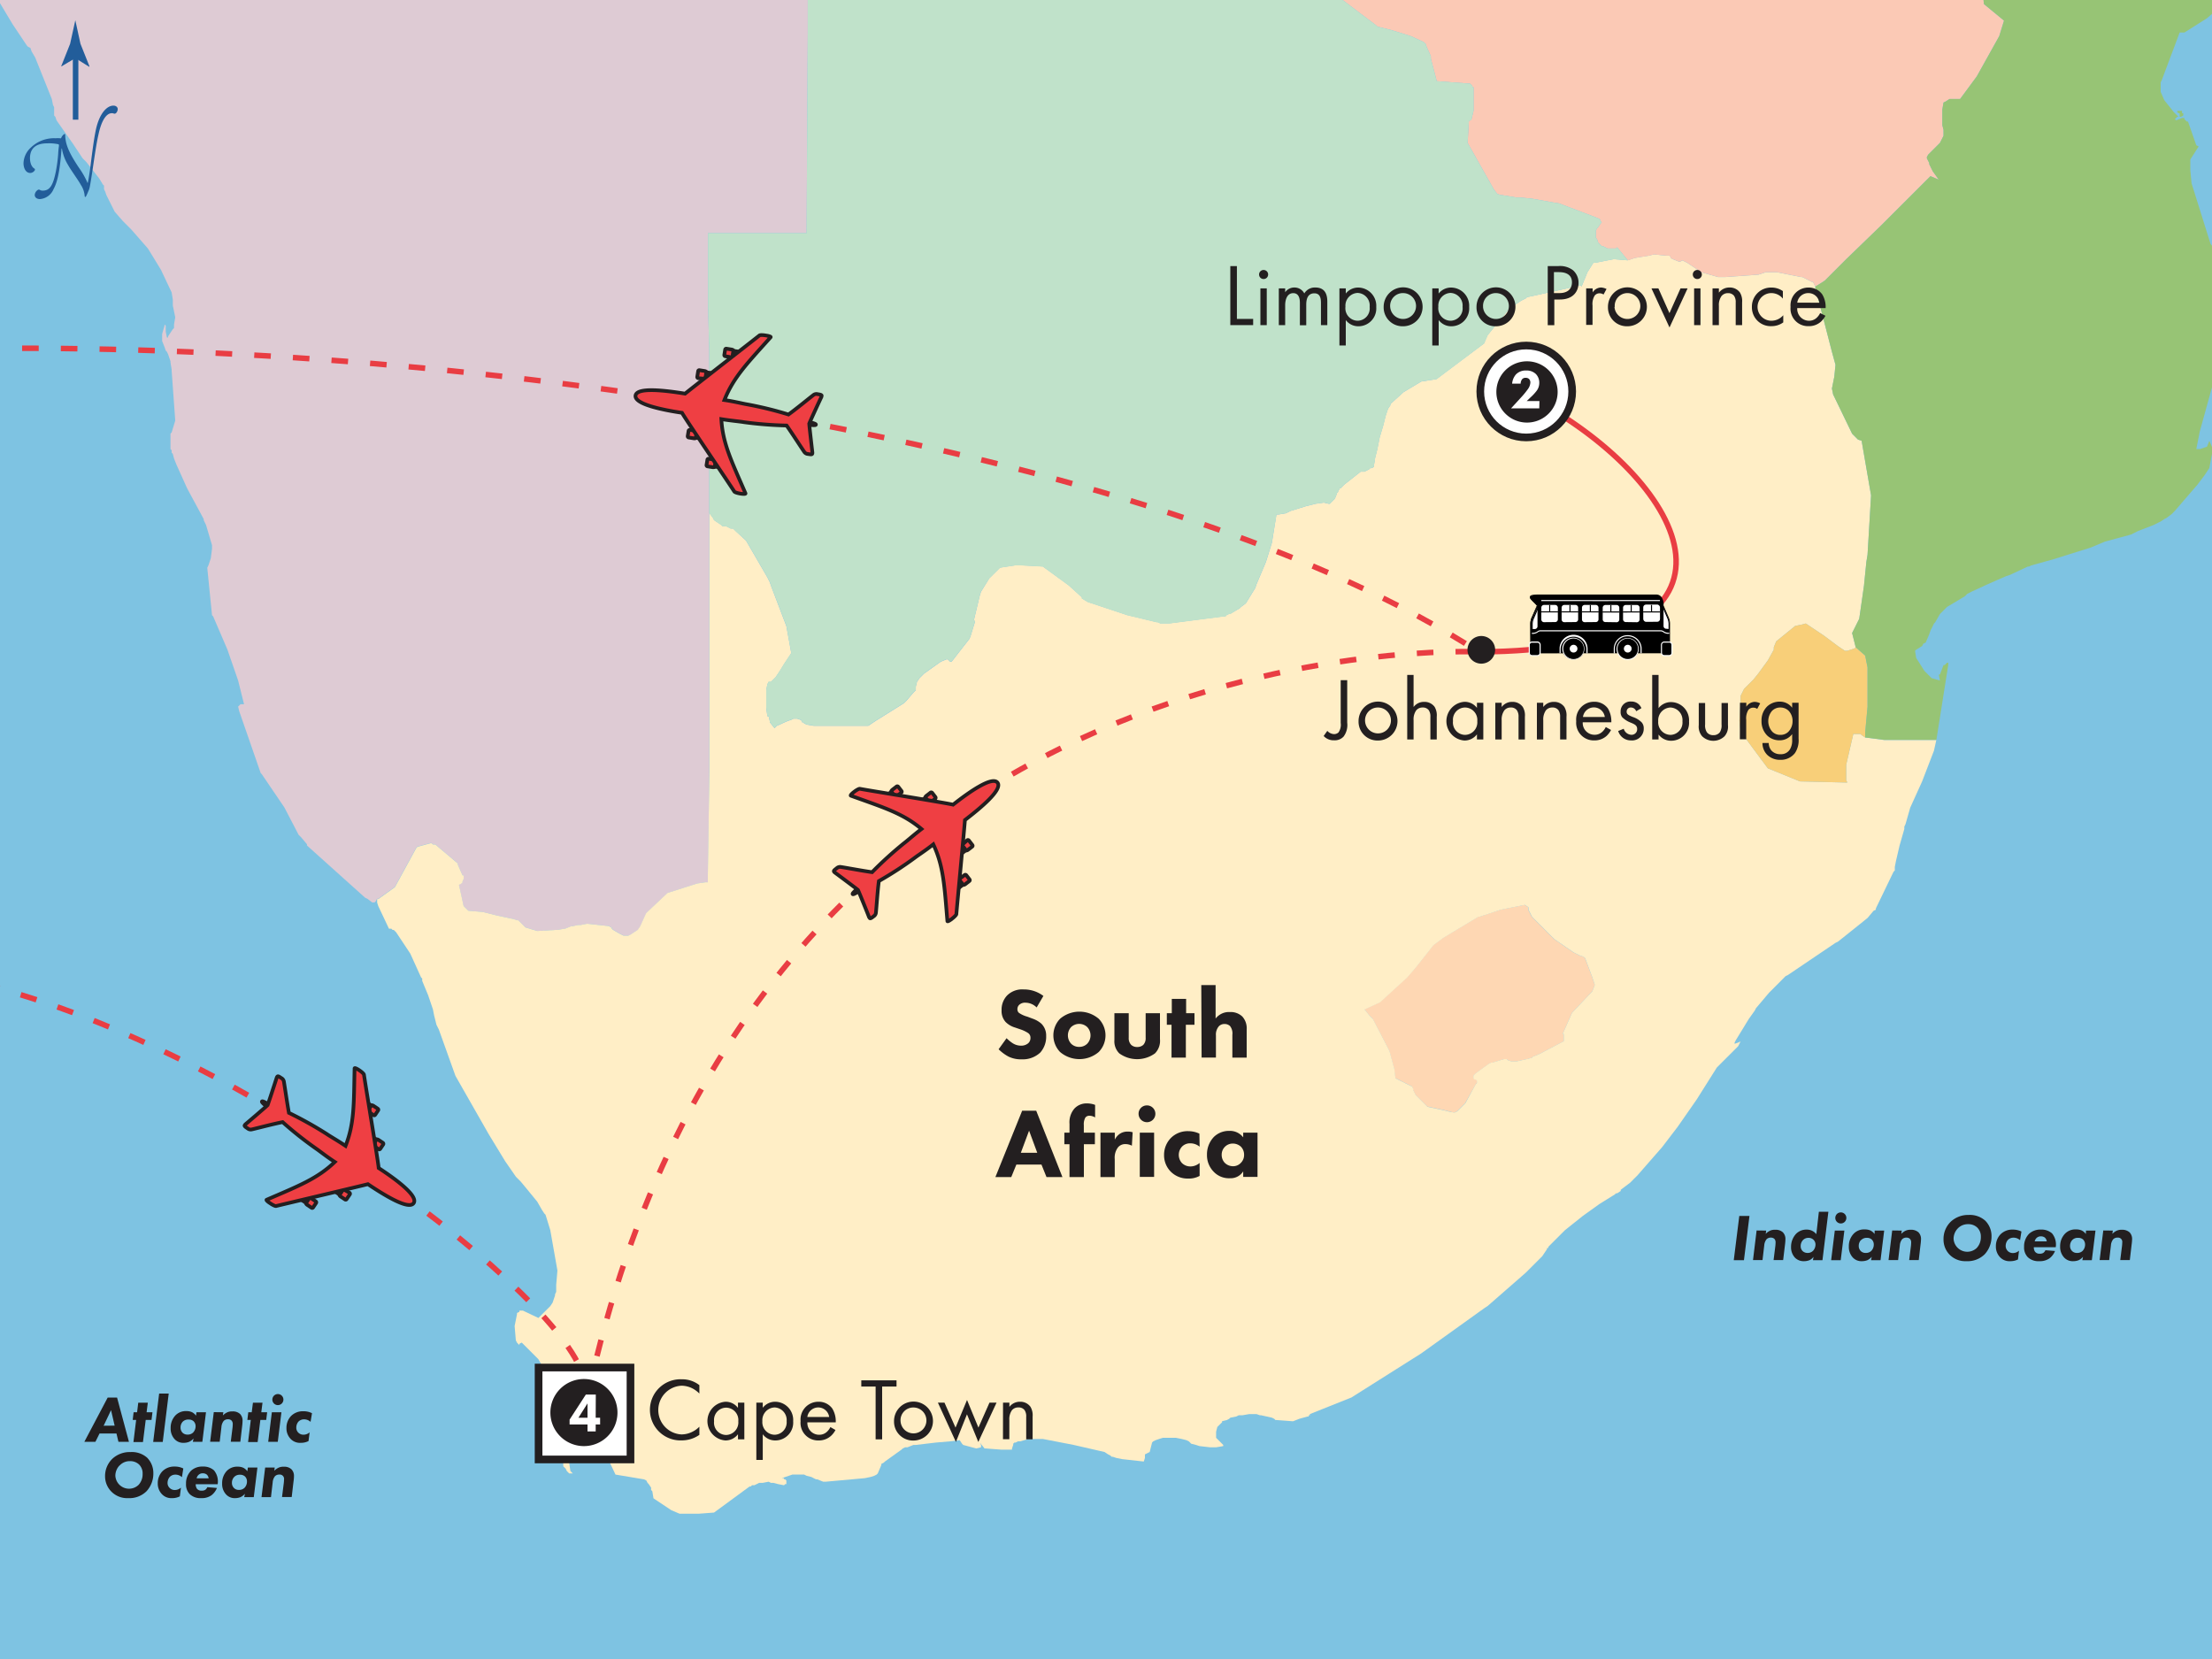 <svg viewBox="0 0 400 300" xmlns="http://www.w3.org/2000/svg" xmlns:xlink="http://www.w3.org/1999/xlink"><symbol id="a" viewBox="0 0 22.28 25.5"><path d="m7.72 9c0 .18-.08.31-.17.31h-.72c-.09 0-.16-.14-.16-.31v-.7a.17.17 0 0 1 .17-.16h.71a.17.17 0 0 1 .17.16z" fill="#ef3f43" stroke="#231f20" stroke-width=".5"/><path d="m7.56 10.4-.77-.01.01-1.13.78.01z" fill="#ef3f43" stroke="#231f20" stroke-width=".5"/><path d="m4.25 12.15c0 .17-.08.31-.18.31h-.71c-.09 0-.16-.14-.16-.31v-.7a.16.16 0 0 1 .17-.16h.71a.16.16 0 0 1 .17.16z" fill="#ef3f43" stroke="#231f20" stroke-width=".5"/><path d="m4.09 13.59-.77-.01.01-1.14.78.02z" fill="#ef3f43" stroke="#231f20" stroke-width=".5"/><path d="m14.89 9c0 .17.07.31.17.31h.71c.1 0 .17-.14.17-.31v-.7a.15.15 0 0 0 -.16-.16h-.78a.16.16 0 0 0 -.16.17z" fill="#ef3f43" stroke="#231f20" stroke-width=".5"/><path d="m15.04 10.4.78-.01-.02-1.13-.77.01z" fill="#ef3f43" stroke="#231f20" stroke-width=".5"/><path d="m18.36 12.15c0 .17.08.31.17.31h.71c.1 0 .17-.14.17-.3v-.7a.15.15 0 0 0 -.16-.16h-.72a.16.16 0 0 0 -.16.16z" fill="#ef3f43" stroke="#231f20" stroke-width=".5"/><path d="m18.51 13.59.78-.01-.02-1.14-.77.02z" fill="#ef3f43" stroke="#231f20" stroke-width=".5"/><path d="m11.14 25.1c.14 0 .16-.58.22-.86.45.11 2.83.77 3.6 1 .27.07.32 0 .31-.55a.66.66 0 0 0 -.22-.57c-.48-.46-2.23-2-3.14-2.92a49.32 49.32 0 0 0 .47-5.82c0-.52.11-1.72.09-3.09 3.23.71 5.47 2.3 9.43 4.85.18.12.18-1.37 0-1.54-1.09-1-8.6-8-9.42-8.73 0-2.57-.12-6.61-1.32-6.61s-1.35 4-1.32 6.61c-.84.67-8.35 7.75-9.44 8.72-.2.17-.2 1.67 0 1.54 4-2.55 6.2-4.14 9.44-4.84 0 1.36.09 2.55.08 3.09a51.75 51.75 0 0 0 .47 5.81c-.91.89-2.66 2.46-3.14 2.92a.66.66 0 0 0 -.22.57c0 .5 0 .62.31.55.77-.22 3.16-.89 3.61-1 .05.29.05.87.19.87z" fill="#ef3f43" stroke="#231f20" stroke-width=".5"/></symbol><symbol id="b" viewBox="0 0 6.5 6.5"><path d="m.25.25h6v6h-6z" fill="#fff" stroke="#231f20" stroke-width=".5"/><path d="m5.4 3.22a2.19 2.19 0 1 1 -2.19-2.22 2.19 2.19 0 0 1 2.19 2.22z" fill="#231f20"/></symbol><symbol id="c" viewBox="0 0 6.5 6.5"><circle cx="3.25" cy="3.25" fill="#fff" r="3" stroke="#231f20" stroke-width=".5"/><path d="m5.3 3.28a2 2 0 1 1 -2-2 2 2 0 0 1 2 2z" fill="#231f20"/></symbol><path d="m-3-3h406v306h-406z" fill="#7ec3e2"/><path d="m2.28 4.38 2.58 3.86.21.22.43.21.22.64.64 1.08 3.01 7.51.21 1.07.21.43v.21.22.43.64l.22.22.21.64 3.01 4.29 1.71 2.58.65.64 2.36 3.01.64 1.07.22.21v.22.43l.21.43.22.64 1.5 3 1.5 1.72 1.29 1.29.22.22 3 3.43 1.71 2.79.65 1.07 1.93 4.08.21 1.29v.43.64l.44 2.14-.22 1.29v.22.21.22l-.22.21-.86 1.29v.21h-.21l-.21-1.07v-.43-.64l-.22-.22v.22l-.43 1.5v.86.21.21l.43 1.08.22.64.21.22.21.43.44 1.29v.21l.21 1.29v.21l.65 9.02-.65 2.14-.21.22v.21.22.43 1.93l.21.21v.43l.21.22.22.85.43 1.08 1.93 4.29 3.01 5.58v.21l.42.86 1.08 3.65v.21.43l-.22 1.72-.43 1.29-.21.43.86 8.58.21.22 2.58 6.01 1.93 5.58 1.07 4.29h-.21-.43l-.43.43.21.86 3.87 11.15.21.22 4.08 6.01 2.57 4.94.43.42 1.08 1.29v.22l10.51 9.44.43.21.86.65h.21.22l.21-.21.22-.44h.21l3.01-2.14 3.86-7.08.21-.22 2.36-.64h.22l.21.21h.43l4.08 3.44v.21l.86 1.93h.21v.65l-.21.42v.22l-.21.22-.44.21.86 3.86.86.86 2.58.22 2.57.64 3 .64.65.22h.22l.43.43.42.42.22.22.21.21 2.15.65h.21l3.65-.21 1.29-.22 1.07-.43h.22l1.07-.22h.43l1.07-.21h.22l3.86.43.21.21h.22v.22l.22.22 1.07.64.85.43h.22.21.22.21l.43-.22 1.29-.85.43-.65 1.07-2.36 3.87-3.65 5.36-1.71 1.5-.22h.22.21v-1.29l.22-18.88v-39.49-7.08-11.59-17.6l-.22-8.37v-6.65-6.44h2.15 9.44 4.94 1.29v-.43l.21-35.63v-.43-2.36-6.3h-148.21l2.49 4.16z" fill="#decbd4"/><path d="m286.63 173.27-.21-.21-.43-.21h-.21l-1.29-.65-3.43-2.36-.65-.64-3.43-3.44-.64-1.28v-.43l-.65-.43-4.29.86-3.87 1.28h-.21l-6.44 3.87-1.71 1.29-3.22 4.07-1.51 1.72-4.93 4.51-2.79 1.28.86 1.08.64.64 3 5.79.87 3.23.21 1.71 3 1.5.22.43v.22l.43.86.21.21 1.94 1.93 3 .64.86.22.85.22h.22l.43-.22.43-.43 1.07-1.07 1.93-3.43.22-.22v-.43l-.22-.21h-.21l-.22-.22v-.21-.22l.43-.43 2.36-1.71.43-.22h.22l2.14-.64h.43l.21.21.65.22h.22.64l1.93-.43.86-.22.21-.21 1.08-.43 4.5-2.36v-.22-1.07h-.21l1.71-3.86 3.44-3.65.21-.21.43-1.08v-.21l-.43-1.29z" fill="#fed7b3"/><path d="m337.28 133.36-.64-.43-.21-.21h-1.29l-1.29 5.58v2.78l.21.43-8.58-.21-5.79-2.36-1.29-1.72-3.65-4.93v-.22l-.21-1.72.21-3v-1.5l.64-1.29 1.72-1.72.86-1.07 1.72-2.36 1.07-1.93v-.43l.43-1.07 3.43-2.79 1.07-.22.86-.22 3.22 2.15 2.58 1.93 1.28.86h.43l1.29-.43.22-.21-.65-2.58 1.29-2.57.86-6 .43-4.29.21-1.29.64-10.73-1.71-9.88-.65-.21-1.07-1.07-3.43-7.09-.22-1.07.43-2.14.21-2.15-.64-2.36-3-11.59v-.21l-.43-.86h-.22l-1.71-.86h-.22l-4.29-.86h-2.14l-1.29.43-6 .43h-1.29l-3-.86-2.58-1.72-.85-.43-.43.22h-.22l-1.07-.43-.43-.22v-.21l-.22-.21h-.43l-2.37-.24-.85.22-2.58.42-1.29.43-2.57-.21-3.22.64h-.43l-1.08 1.72-1.06 2.59-.21-.22h-.43l-.43.22-8.8 1.93-.21.21-.86.43-1.93 1.29-.22.22-.22.21-3.69 4.51-.65 1.5-6.86 5.15-1.72 1.29-2.77.45-3.22 1.93-2.36 2.14v.22l-.43.64-.43 1.29-.43 1.72-.64 2.14-.43 2.15-.43 1.72v.21l-.21 1.07v.22l-.43.21h-.22l-.21.22-.43.21-.43.21h-.65l-3 2.36-.64.65h-.22v.21l-.21.22v.21l-.21.22-.22.64-.22.43-.43.43-.43.43h-.21l-.86-.21-1.5.21-1.72.43-2.79.86-.86.43-1.28.21h-.43l-.82 5.13-1.07 3.44-1.72 4.07-.21.65-1.72 2.79-.86.64-.21.22-1.74 1.03h-.22l-.42.21-.22.22h-.22l-9.87 1.28h-1.72l-.42-.21h-.22l-5.36-1.29-7.09-2.36-1.07-.64v-.21l-2.36-2.14-4.72-3.44h-.21l-3.87-.21h-.85l-2.79.43-.86.86-1.08 1.07-1.5 2.43-.21.64-1.08 4.51.22.22-.86 2.79-.21.43-1.51 1.93-1.5 1.93-.21.22h-.22l-.43-.44h-.21l-1.07.44-3 2.14-.86.86-.43.64-.21.86v.64l-.43.43-1.29 1.51-.21.21-.22.21-5.15 3.22-1.29.86h-9.87l-1.28-.21-.44-.22-.21-.21h-.22v-.22l-.22-.21-.64-.22h-.65l-.43.22-.64.21-1.93.86-.22.22-.21.21-.86-1.07v-.22l-.21-.86h-.22l-.21-1.5v-3.22l.21-1.07.22-.43h.43l.21-.21.64-.65.86-1.29.65-1.07 1.28-1.93v-.21l-.86-4.72-2.78-7.3-.22-.65-.43-.86-3.86-6.65-1.91-1.77-.43-.43h-.43l-.86-.43h-.64l-.22-.22-1.28-.86-.22-.43-.64-.85v46.57l-.28 18.9v1.29h-.43l-1.5.22-5.36 1.71-3.87 3.65-1.07 2.36-.43.65-1.29.85-.43.22h-.86l-.85-.43-1.07-.64-.22-.22v-.21h-.21l-.22-.22-3.86-.43h-.22l-1.07.21h-.43l-1.07.22h-.22l-1.07.43-1.29.22-3.65.21h-.21l-2.1-.64-.21-.22-.22-.22-.42-.42-.43-.43h-.22l-.65-.22-3-.64-2.57-.64-2.58-.22-.86-.86-.84-3.83.43-.21.21-.22v-.21l.21-.43v-.65h-.21l-.86-1.93v-.21l-4.08-3.44h-.42l-.22-.21h-.22l-2.36.64-.21.22-3.86 7.08-3 2.15h-.21v.64l.21.64 1.93 4.08h.43l.22.22h.21l.22.21.21.21.86 1.29 1.71 2.58 1.94 4.29.21.21v.43l1.07 2.58.87 2.57.21 1.08.43 1.71.43.86 3 8.37 6 10.52 3 4.93 1.49 2.15.44.64.86.86 1.07 1.29 1.93 2.36.86 1.5.43.65.21.21.86 2.79 1.29 7.3-.22 2.58v1.28l-.21.43v.22l-.22.64-.21.64-.43.65-.21.21-1.94 1.93-2.8-1.33h-.64v.22l-.43.21v.22l-.43 2.14.22 2.58.21.43.22.22.21.21v-.23l.43-.22 3 3 4.94 8.59.21.43h.22l.43 2.14-.43 1.72-.43-.22h-.43l-.22.22-.64 1.34v1.29l.22 1.07.64 2.36v.43l.43.43.21.43.43.43h.65l-.22-.22-.21-.21-.43-2.79v-.65l.86-.64.43-.21h.43l.85-.22h2.36l.86.22h.22v.21h.21l.64.86v.21l1.72 3.65 5.15.86.43.21.22.43.21.22.43.64v.43l.22.22.21 1.28 3.22 2.15 1.5.64h3.44l2.79-.21 6.43-4.72h.22l.21-.22h.43l.43-.21.43-.22h.65l1.07-.21.43.21h.43l.85.22 1.08.21.21-.21h.21v-.65l-.21-.21h-.21v-.21h-.43l1.29-.43.64-.22h2.14l.44.22.85.21.43.22.43.21h.22l1.07.43h.43l7.08-.64 1.07-.22.65-.21.43-.22.21-.21.64-1.51v-.21l.43-.22.22-.21 3-2.15.22-.21.43-.21h.42l1.08-.43h.43l3.65-.43 2.57-.22 1.72-.21.43.64.21.22 2.36.64.86-.21v-.43l-.21-.43.85 1.07h.22l2.79.21h1.95v-.21l.22-.64v-.22l.21-.21h.22l.43-.22h.42l1.51-.43h2.57l5.58 1.08 5.58 1.28.65.43.42.22.22.21h.21l.65.22 1.07.21 3.87.43.21-.64v-.65l.86-.43.43-1.71.21-.22.43-.21.64-.22.65-.21h2.36l1.07.21.86.22.43.21.43.43.86.22.64.21 1.93.22h1.07l1.29-.22v-.21l-.86-.86-.43-.43v-1.1l.22-.86.86-.85v-.19l.86-.21.42-.22.22-.21 1.07-.21.43-.22h.64l1.29-.22h1.29l.64.22h.22l1.93.43.43.21.21.22h.22l2.79.21h.21l1.08-.43 1.5-.42h.21v-.22h.22v-.22l7.51-3 12.62-7.97 11.37-8.15.65-.43 6.87-6 3-3 .43-.64.43-.64v-.22h.25v-.21l3-3 3.22-2.57 3-2.15 2.78-1.73.22-.21h.21l.65-.43v-.21l1.71-1.29.43-.43.21-.22.65-.64 4.5-5.15 2.79-3.65 3.44-4.94 3.65-5.79 3.86-3.86.43-.86-.43.21-.65.22v-.22l.22-.43 2.36-3.86 1.07-1.5.22-.43 2.36-2.79.64-.64 2.36-2.37.43-.21 8.58-5.8.44-.21 3.22-2.57 2.14-1.72 1.08-1.29.42-.21v-.22l3-6.22.21-.43.22-.22v-.64l.21-1.07.65-2.79.86-3v-.43l.21-.43.43-1.5.43-1.5 2.14-4.72 2.15-5.58.43-1.93h-9.44zm-62.35-68.94h3.35l5 1.68-3.69 6.71-4.73-.51zm13.42 113.79-.43 1.08-.21.21-3.44 3.65-1.71 3.85h.21v1.29l-4.5 2.36-1.08.43-.21.21-.86.22-1.93.43h-.86l-.65-.22-.21-.21h-.47l-2.14.64h-.22l-.43.22-2.36 1.71-.42.43v.49l.21.22h.21l.22.21v.43l-.22.21-1.85 3.39-1.07 1.07-.43.43-.43.21h-.21l-.86-.17-.86-.22-3-.64-1.93-1.93-.21-.21-.43-.86v-.22l-.22-.43-3-1.5-.21-1.72-.87-3.21-3-5.8-.64-.64-.86-1.08 2.79-1.28 4.93-4.51 1.51-1.75 3.22-4.07 1.72-1.29 6.43-3.87h.21l3.87-1.28 4.29-.86.65.43v.43l.64 1.28 3.43 3.44.65.64 3.43 2.36 1.29.65h.17l.43.21.22.21 1.28 3.44.43 1.29z" fill="#ffeec6"/><path d="m334.06 117.69h-.43l-1.28-.86-2.58-1.93-3.22-2.15-.86.22-1.07.22-3.43 2.79-.43 1.07v.43l-1.07 1.93-1.72 2.36-.86 1.07-1.72 1.72-.64 1.29v1.5l-.21 3 .21 1.72v.22l3.65 4.93 1.29 1.72 5.79 2.36 8.58.21-.21-.43v-2.78l1.29-5.58h1.29l.21.21.64.43v-.86l.43-4.72v-.65-6.22-.21l-.43-2.15-1.71-1.5-.21.21z" fill="#f8cf79"/><path d="m239.21-2.71 7.94 6.01 1.71 1.29.22.22 2.57.64 3.44 1.07 2.36 1.08.21.21.22.21v.22l.86 1.93v.43l1.07 4.08 5.79.43h.22l.22.21.21.22v.21h.21v.64 3.65l-.21.86-.21.86h-.22l-.22.22v.21l-.21 3.65 4.72 8.37.65.86.64.21h.21l2.58.43h.64l2.15.21 3.65.65 1.29.21 6.22 2.36 1.07.43.22.22v.21l.21.22-.21.21-.43.65-.22.21-.21.43v.43.43.42l.21.22.22.64.21.22.43.43h.21l.86.43h.22.21.65.43l.21-.22 1.93 2.36 1.29-.43 2.58-.42.85-.22 2.36.22h.43l.22.21v.21l.43.22 1.07.43h.22l.43-.22.85.43 2.58 1.72 3 .86h.22.64.43l6.01-.43 1.28-.43h1.08 1.07l4.29.86h.22l1.71.86h.22l.43.86 1.07-.65.65-.43 3.86-3.86 6.22-6.01 9.02-9.01 1.5.64-1.08-1.5-.64-1.29v-.22l-.43-.85v-.22l.22-.43 2.14-2.14.65-1.29v-1.07l-.22-.86v-2.58-.21l.22-1.29.43-.21.64-.43h1.93l3.01-4.08 4.07-7.3.86-2.79-3.64-3-.33-3.73h-119.43v.08z" fill="#fbc9b5"/><path d="m146.07 5.66v.43l-.21 35.63v.43h-1.29-4.94-9.44-2.15v6.44 6.65l.22 8.37v17.6 11.59l.64.85.22.43 1.28.86.22.22h.64l.86.43h.43l.43.43 1.93 1.71 3.86 6.65.43.86.22.65 2.79 7.3.85 4.72v.21l-1.28 1.93-.65 1.07-.85 1.29-.65.65-.21.21h-.22-.21l-.22.43-.21 1.07v.43 2.79l.21 1.5h.22l.21.86v.22l.86 1.07.22-.21.21-.22 1.93-.86.64-.21.43-.21h.22.43l.64.21.22.21v.22h.21l.22.21.43.22 1.28.21h.43.43 9.01l1.29-.86 5.15-3.22.22-.21.21-.22 1.29-1.5.43-.43v-.21-.22-.21l.21-.86.43-.64.86-.86 3-2.14 1.08-.44h.21l.43.44h.21l.22-.22 1.5-1.93 1.5-1.93.22-.43.86-2.79-.22-.22 1.08-4.5.21-.65 1.5-2.36 1.08-1.07.86-.86 2.79-.43h.21.64l3.87.21h.21l4.72 3.44 2.36 2.14v.22l1.08.64 7.08 2.36 5.36 1.29h.22l.42.21h1.72l9.87-1.28h.22l.21-.22.43-.21h.22l1.72-1.07.21-.22.86-.64 1.72-2.79.21-.65 1.72-4.08 1.07-3.43.86-5.15h.43l1.28-.21.86-.43 2.79-.86 1.72-.43 1.5-.21.86.21h.21l.43-.43.43-.43.22-.43.21-.65.22-.2v-.22l.21-.22v-.21h.22l.64-.65 3-2.36h.65l.43-.21.43-.21.21-.22h.22l.43-.21v-.22l.21-1.07v-.22l.43-1.71.43-2.15.64-2.14.43-1.72.43-1.29.43-.64v-.22l2.36-2.14 3.22-1.94 2.79-.42 1.72-1.29 6.86-5.15.65-1.51 3.64-4.5.22-.21.22-.22 1.93-1.29.85-.43.22-.21 8.8-1.93.43-.22h.21.22l.21.22 1.07-2.58 1.08-1.72h.43l3.22-.64 2.57.21-1.93-2.36-.21.22h-.43-.65-.21-.22l-.86-.43h-.21l-.43-.43-.21-.22-.22-.64-.21-.22v-.42-.43-.43l.21-.43.22-.21.43-.65.21-.21-.21-.22v-.21l-.22-.22-1.07-.43-6.22-2.36-1.29-.21-3.65-.65-2.15-.21h-.64l-2.58-.43h-.21l-.64-.21-.65-.86-4.72-8.37.21-3.65v-.21l.22-.22h.22l.21-.86.21-.86v-3.65-.64h-.21v-.21l-.21-.22-.22-.21h-.22l-5.79-.43-1.07-4.08v-.43l-.86-1.93v-.22l-.22-.21-.21-.21-2.36-1.08-3.44-1.07-2.57-.64-.22-.22-1.71-1.29-7.94-6.01-.22-.21v-.08h-92.92v6.3z" fill="#c0e2ca"/><path d="m362.39 3.73-.86 2.79-4.07 7.3-3.01 4.08h-1.93l-.64.43-.43.21-.22 1.29v.21 2.58l.22.86v1.07l-.65 1.29-2.14 2.14-.22.43v.22l.43.85v.22l.64 1.29 1.08 1.5-1.5-.64-9.02 9.01-6.22 6.01-3.86 3.86-.65.43-1.07.65v.21l3 11.59.65 2.36-.22 2.15-.43 2.14.22 1.07 3.43 7.09 1.07 1.07.65.21 1.71 9.88-.64 10.73-.21 1.28-.43 4.3-.86 6-1.29 2.58.65 2.58 1.71 1.5.43 2.15v.21 6.22.65l-.43 4.72v.86l3.44.43h9.44l2.14-13.52v-.22-.21h-.21l-.43.43h-.21l-.65 1.71h-.21l.21 1.08-1.5-.43-1.29-1.29-1.5-2.36-.21-1.29.21-.21 1.07-.65.22-.43.43-.21.64-1.5.22-.65.64-1.29.21-.21.86-1.5.86-.86.43-.43 3.22-1.93.43-.43.85-.43 2.8-1.29 1.93-.86 1.5-.64.65-.21 3.22-1.51h.21l.43-.21 3.86-1.07 6.87-2.15 2.57-1.08 4.73-1.28 1.28-.64 2.79-1.08.86-.43.43-.21.65-.43.42-.22.86-.64.22-.21.42-.43 4.08-4.73 1.29-1.71.86-1.29.64-3.43-.64-1.51-.43 1.08-1.29.43h-.64l.64-3.22 2.79-10.09 1.29-2.57v-1.94-.64l-.43-4.51.22-1.29.21-.64.21-1.07.43-.43v-.21l.22-.43.21-.86.05-.43v-4.41l-.48-.96h-.21l-2.58-3.43-3.43-10.95-.22-2.36v-1.93l1.51-2.36-.43-.21-1.5-4.29h-.22l-.43-.43v-.22h-.21-.22l-1.07.43-.22-.21.43-.43h.22l-.86-.86-1.71-2.15-.65-1.5v-.65-1.07l.21-.43 3.22-8.58h.43.22.21l4.08-2.58 3.91-3.35v-2.95h-44.58l.33 3.73z" fill="#97c475"/><path d="m394.58 20.26v-.22h-.21-.65v.22l.22.21h.21v.22.43h.22l.43-.22v-.21-.22h-.22z" fill="#97c475"/><path d="m283.31 66.1-5.03-1.68h-3.35l-.04 7.88 4.74.51z" fill="#b5dbab"/><path d="m-3 178c47.88 12 105.72 56.71 108.6 71.47" fill="none" stroke="#e93d43" stroke-dasharray="3 4"/><path d="m-3 63c96.38-.9 215 19 270.38 54.88 0 0-130.29-6.45-161.06 134.28" fill="none" stroke="#e93d43" stroke-dasharray="3 4"/><path d="m267.38 117.88c52.68-.3 38.62-29.38 11.79-44.71" fill="none" stroke="#e93d43"/><path d="m289.25 112.86v-1.37"/><path d="m289.25 113a.1.1 0 0 0 .1-.1v-1.37a.1.1 0 0 0 -.1-.1.09.09 0 0 0 -.1.1v1.37a.1.1 0 0 0 .1.1z"/><path d="m289.25 118.07h11.83c.65 0 .74-.23.74-.83s0-3.49 0-4.5a2.74 2.74 0 0 0 -.26-1.08c-.23-.53-.46-1.08-.94-2.18.15-.17-.07-1.84-1.12-1.84h-10.25c-8.56 0-5.82 0-11.09 0-1.34 0-1.64.15-1.38.62.09.16.67.69 1.2 1.26-.49 1.1-.72 1.65-1 2.18a2.87 2.87 0 0 0 -.25 1.08c0 1 .05 3.91.05 4.5s.09.83.73.83z"/><path d="m276.73 117.25c0-.26 0-1 0-1.73 0-1 0-2.2 0-2.77a2.87 2.87 0 0 1 .25-1.11l.2-.47.72-1.66c-.21-.23-.42-.44-.61-.63a5.48 5.48 0 0 1 -.55-.6.48.48 0 0 1 -.06-.46c.13-.22.54-.31 1.52-.31h1.77 5.09 14.52a1.18 1.18 0 0 1 1.06.82 1.87 1.87 0 0 1 .17 1.12l.79 1.84.13.3a2.82 2.82 0 0 1 .26 1.12v2.83 1.67s0 .59-.18.74a.84.84 0 0 1 -.65.18h-11.91-11.69c-.71.05-.83-.24-.83-.88zm12.52-9.54h-4.25c-2.89 0-2.89 0-5.09 0h-1.77c-.53 0-1.25 0-1.35.21 0 0-.05.08.06.27a4.65 4.65 0 0 0 .52.56l.66.68v.06c-.35.79-.57 1.3-.75 1.72l-.2.46a2.69 2.69 0 0 0 -.24 1v2.77 1.73c0 .59.07.73.63.73h11.69 10.32 1.51c.27 0 .43 0 .51-.13s.13-.31.13-.6 0-.91 0-1.67c0-1 0-2.25 0-2.83a2.57 2.57 0 0 0 -.25-1l-.13-.3-.81-1.88v-.06a1.77 1.77 0 0 0 -.23-1.13.93.93 0 0 0 -.81-.56z"/><path d="m286.88 118.14h.2v-.82a2.53 2.53 0 0 0 -5.06 0v.8h.19v-.8a2.34 2.34 0 0 1 4.67 0z" fill="#fff"/><path d="m284.55 119.26a2 2 0 1 1 1.94-1.94 1.94 1.94 0 0 1 -1.94 1.94z"/><path d="m282.5 117.32a2 2 0 1 1 2.05 2 2.05 2.05 0 0 1 -2.05-2zm.19 0a1.86 1.86 0 1 0 1.86-1.86 1.85 1.85 0 0 0 -1.86 1.86z" fill="#fff"/><path d="m284.55 118a.69.69 0 0 1 -.7-.69.7.7 0 1 1 .7.69z" fill="#fff"/><path d="m279.21 112.51a.49.49 0 0 1 -.49-.49v-2.13a.49.49 0 0 1 .49-.5h2a.5.5 0 0 1 .5.5v2.11a.49.49 0 0 1 -.5.49z" fill="#fff"/><path d="m278.72 110.55h3.03v.19h-3.03z"/><path d="m280.14 109.39h.19v1.27h-.19z"/><path d="m282.89 112.51a.49.49 0 0 1 -.5-.49v-2.13a.5.5 0 0 1 .5-.5h2a.49.49 0 0 1 .49.5v2.11a.49.49 0 0 1 -.49.49z" fill="#fff"/><path d="m282.39 110.55h3.03v.19h-3.03z"/><path d="m283.81 109.39h.19v1.27h-.19z"/><path d="m286.56 112.51a.49.49 0 0 1 -.49-.49v-2.13a.49.49 0 0 1 .49-.5h2a.5.5 0 0 1 .5.5v2.11a.49.49 0 0 1 -.5.49z" fill="#fff"/><path d="m286.07 110.55h3.03v.19h-3.03z"/><path d="m287.49 109.39h.19v1.27h-.19z"/><path d="m277 113.75v-.94a2.72 2.72 0 0 1 .25-1.08c.2-.46.4-.94.78-1.81v3.34a.49.49 0 0 1 -.5.49z" fill="#fff"/><path d="m277.06 117.41a.1.1 0 0 0 .1-.09c0-.27 0-1 0-1.75 0-1 0-2.19 0-2.76a2.6 2.6 0 0 1 .25-1l.19-.45.75-1.73a.11.11 0 0 0 -.05-.13.1.1 0 0 0 -.13.05l-.75 1.73-.19.45a2.82 2.82 0 0 0 -.26 1.12v2.76 1.75a.1.1 0 0 0 .09.05z"/><path d="m277 118.55a.5.5 0 0 1 -.5-.49v-1.45a.5.5 0 0 1 .5-.49h1a.49.49 0 0 1 .5.49v1.45a.49.49 0 0 1 -.5.49z"/><path d="m276.45 118.06v-1.45a.59.59 0 0 1 .55-.61h1a.6.6 0 0 1 .6.59v1.45a.6.6 0 0 1 -.6.59h-1a.59.59 0 0 1 -.55-.57zm.59-1.84a.39.39 0 0 0 -.4.39v1.45a.4.4 0 0 0 .4.4h.96a.4.4 0 0 0 .4-.4v-1.45a.39.39 0 0 0 -.4-.39z" fill="#fff"/><path d="m291.82 118.15h.18v-.83a2.31 2.31 0 0 1 2.33-2.26 2.33 2.33 0 0 1 1.67.68 2.22 2.22 0 0 1 .66 1.58v.8h.2v-.8a2.39 2.39 0 0 0 -.71-1.71 2.54 2.54 0 0 0 -1.81-.75 2.5 2.5 0 0 0 -2.52 2.46z" fill="#fff"/><path d="m294.35 119.27a2 2 0 1 0 -2-2 2 2 0 0 0 2 2z"/><path d="m292.9 118.77a2 2 0 1 1 1.45.6 2.07 2.07 0 0 1 -1.45-.6zm-.4-1.45a1.84 1.84 0 0 0 1.85 1.85 1.85 1.85 0 1 0 -1.85-1.85z" fill="#fff"/><path d="m294.35 118a.7.7 0 1 0 -.7-.7.7.7 0 0 0 .7.7z" fill="#fff"/><rect fill="#fff" height="3.12" rx=".5" transform="matrix(1 -.002 .002 1 -.2 .53)" width="3.03" x="297.13" y="109.39"/><path d="m297.13 110.75h3.04v-.19h-3.04z"/><path d="m298.55 110.66h.2l-.01-1.27h-.19z"/><path d="m296 112.52a.5.5 0 0 0 .49-.5v-2.13a.49.49 0 0 0 -.5-.49h-2a.49.49 0 0 0 -.49.5v2.1a.5.5 0 0 0 .5.49z" fill="#fff"/><path d="m293.46 110.76 3.03-.01v-.19h-3.03z"/><path d="m294.88 109.4h.19v1.28h-.19z"/><path d="m292.32 112.52a.49.49 0 0 0 .5-.49v-2.13a.5.5 0 0 0 -.5-.5h-2a.5.5 0 0 0 -.5.5v2.1a.48.48 0 0 0 .49.49z" fill="#fff"/><path d="m289.78 110.76h3.04v-.2l-3.04.01z"/><path d="m291.2 109.4h.19v1.27h-.19z"/><path d="m301.86 113.75c0-.38 0-.71 0-1a2.87 2.87 0 0 0 -.25-1.07c-.2-.47-.41-1-.79-1.81v3.33a.49.49 0 0 0 .49.5z" fill="#fff"/><path d="m301.83 117.41a.1.1 0 0 0 .09-.1c0-.28 0-1.06 0-1.89s0-2.07 0-2.62a2.93 2.93 0 0 0 -.26-1.11l-.22-.51c-.18-.41-.39-.91-.73-1.67a.1.1 0 1 0 -.18.08c.34.76.56 1.26.73 1.67l.22.5a2.79 2.79 0 0 1 .25 1v2.62s0 1.61 0 1.89a.1.1 0 0 0 .1.14z"/><path d="m301.85 118.55a.5.5 0 0 0 .5-.5v-1.44a.5.5 0 0 0 -.5-.5h-.91a.5.5 0 0 0 -.5.5v1.45a.49.49 0 0 0 .49.49z"/><path d="m300.35 118.06v-1.45a.6.6 0 0 1 .59-.6h.91a.6.6 0 0 1 .6.6v1.44a.59.59 0 0 1 -.17.42.63.63 0 0 1 -.43.17h-.91a.58.58 0 0 1 -.59-.58zm.19-1.45v1.45a.4.4 0 0 0 .4.39h.91a.4.4 0 0 0 .29-.12.39.39 0 0 0 .11-.28v-1.44a.4.4 0 0 0 -.4-.4h-.91a.39.39 0 0 0 -.4.4z" fill="#fff"/><path d="m289.39 108.7 10.78-.01v-.19l-10.77.01h-.08l-10.61-.01v.19z" fill="#fff"/><path d="m277 114.62a1.65 1.65 0 0 0 1.1-.29.64.64 0 0 1 .46-.16h21.74a.7.7 0 0 1 .46.15 1.65 1.65 0 0 0 1.1.29v-.19a1.48 1.48 0 0 1 -1-.26 1 1 0 0 0 -.57-.19h-10.89-10.81a.88.88 0 0 0 -.57.2 1.48 1.48 0 0 1 -1 .26z" fill="#fff"/><use height="25.5" transform="matrix(.812 1.054 -1.054 .812 171.6 129.56)" width="22.28" xlink:href="#a"/><use height="25.5" transform="matrix(.211 -1.313 1.313 .211 112.23 86.12)" width="22.28" xlink:href="#a"/><use height="25.5" transform="matrix(-.739 1.105 -1.105 -.739 83.34 205.42)" width="22.28" xlink:href="#a"/><g fill="#231f20"><path d="m243.62 123v7.69a3.49 3.49 0 0 1 -.66 2.51 2.17 2.17 0 0 1 -1.69.67 2.44 2.44 0 0 1 -1.91-.78l.66-.93a1.72 1.72 0 0 0 1.21.59 1.17 1.17 0 0 0 .81-.3 2.43 2.43 0 0 0 .4-1.73v-7.72z"/><path d="m245.67 130.42a3.52 3.52 0 1 1 3.52 3.49 3.41 3.41 0 0 1 -3.52-3.49zm1.18 0a2.34 2.34 0 1 0 2.34-2.48 2.31 2.31 0 0 0 -2.34 2.48z"/><path d="m254.47 122.05h1.15v5.8a2.32 2.32 0 0 1 1.9-.93 2.26 2.26 0 0 1 1.91.91 3 3 0 0 1 .38 1.78v4.11h-1.15v-4.08a2 2 0 0 0 -.3-1.22 1.31 1.31 0 0 0 -1.09-.48 1.46 1.46 0 0 0 -1.17.51 2.81 2.81 0 0 0 -.48 1.8v3.47h-1.15z"/><path d="m267.08 127.08h1.15v6.64h-1.15v-.93a2.81 2.81 0 0 1 -2.28 1.12 3.51 3.51 0 0 1 0-7 2.77 2.77 0 0 1 2.28 1.1zm-4.33 3.31a2.23 2.23 0 0 0 2.18 2.5 2.27 2.27 0 0 0 2.21-2.48 2.25 2.25 0 0 0 -2.21-2.47 2.21 2.21 0 0 0 -2.18 2.45z"/><path d="m270.4 127.08h1.15v.77a2.33 2.33 0 0 1 1.91-.93 2.25 2.25 0 0 1 1.9.91 2.93 2.93 0 0 1 .39 1.78v4.11h-1.15v-4.08a2 2 0 0 0 -.31-1.22 1.29 1.29 0 0 0 -1.09-.48 1.43 1.43 0 0 0 -1.16.51 2.82 2.82 0 0 0 -.49 1.8v3.47h-1.15z"/><path d="m277.92 127.08h1.15v.77a2.35 2.35 0 0 1 1.91-.93 2.25 2.25 0 0 1 1.9.91 2.93 2.93 0 0 1 .39 1.78v4.11h-1.15v-4.08a2 2 0 0 0 -.31-1.22 1.29 1.29 0 0 0 -1.09-.48 1.46 1.46 0 0 0 -1.17.51 2.87 2.87 0 0 0 -.48 1.8v3.47h-1.15z"/><path d="m291.33 132a4.13 4.13 0 0 1 -.81 1.08 3.24 3.24 0 0 1 -2.21.81 3.18 3.18 0 0 1 -3.28-3.47 3.21 3.21 0 0 1 3.21-3.52 3 3 0 0 1 2.52 1.21 4.56 4.56 0 0 1 .62 2.5h-5.17a2.13 2.13 0 0 0 2.11 2.26 2 2 0 0 0 1.36-.48 2.59 2.59 0 0 0 .69-.92zm-1.13-2.35a2 2 0 0 0 -2-1.73 2 2 0 0 0 -1.95 1.73z"/><path d="m295.87 128.61a1 1 0 0 0 -.92-.67.73.73 0 0 0 -.8.75c0 .48.32.63 1.07.95a4 4 0 0 1 1.66 1 1.58 1.58 0 0 1 .36 1.07 2.11 2.11 0 0 1 -2.29 2.18 2.38 2.38 0 0 1 -2.33-1.7l1-.41a1.51 1.51 0 0 0 1.34 1.09 1 1 0 0 0 1.09-1.06c0-.62-.45-.83-1.07-1.1a4.49 4.49 0 0 1 -1.62-1 1.47 1.47 0 0 1 -.3-1 1.77 1.77 0 0 1 1.93-1.85 1.91 1.91 0 0 1 1.83 1.2z"/><path d="m299.92 133.72h-1.15v-11.67h1.15v6a2.85 2.85 0 0 1 2.28-1.09 3.29 3.29 0 0 1 3.23 3.52 3.23 3.23 0 0 1 -3.19 3.47 2.83 2.83 0 0 1 -2.32-1.12zm4.32-3.28a2.28 2.28 0 0 0 -2.17-2.5 2.31 2.31 0 0 0 -2.21 2.48 2.27 2.27 0 0 0 2.22 2.47 2.23 2.23 0 0 0 2.16-2.45z"/><path d="m308.34 131a2.25 2.25 0 0 0 .32 1.42 1.39 1.39 0 0 0 1.17.52 1.41 1.41 0 0 0 1.17-.52 2.3 2.3 0 0 0 .31-1.42v-3.87h1.16v4a2.65 2.65 0 0 1 -.61 2 2.91 2.91 0 0 1 -4.07 0 2.68 2.68 0 0 1 -.6-2v-4h1.15z"/><path d="m314.64 127.08h1.15v.72a1.86 1.86 0 0 1 1.51-.88 2.34 2.34 0 0 1 1 .27l-.54 1a1.16 1.16 0 0 0 -.67-.22 1.11 1.11 0 0 0 -.93.41 2.89 2.89 0 0 0 -.39 1.79v3.51h-1.15z"/><path d="m324.08 127.08h1.16v6.48a4.14 4.14 0 0 1 -.65 2.61 3.21 3.21 0 0 1 -2.65 1.23 3.28 3.28 0 0 1 -2.37-.9 3 3 0 0 1 -.86-2.14h1.13a2.14 2.14 0 0 0 .51 1.38 2.09 2.09 0 0 0 1.6.64 1.86 1.86 0 0 0 1.76-.93 3.08 3.08 0 0 0 .37-1.7v-1a2.78 2.78 0 0 1 -2.27 1.12 3.17 3.17 0 0 1 -2.27-.89 3.62 3.62 0 0 1 -1-2.63 3.49 3.49 0 0 1 1-2.58 3.27 3.27 0 0 1 2.27-.89 2.75 2.75 0 0 1 2.27 1.1zm-3.65 1.48a2.87 2.87 0 0 0 .08 3.78 2 2 0 0 0 1.43.55 2 2 0 0 0 1.45-.56 2.71 2.71 0 0 0 .76-1.92 2.62 2.62 0 0 0 -.71-1.88 2.12 2.12 0 0 0 -1.5-.59 2.06 2.06 0 0 0 -1.51.62z"/><path d="m126.47 252a5 5 0 0 0 -1.39-1 4.5 4.5 0 0 0 -1.84-.42 4.41 4.41 0 0 0 0 8.81 4.4 4.4 0 0 0 2-.5 4.48 4.48 0 0 0 1.23-.9v1.48a5.59 5.59 0 0 1 -3.21 1 5.53 5.53 0 1 1 .06-11.05 5 5 0 0 1 3.15 1.06z"/><path d="m133.45 253.64h1.15v6.64h-1.15v-.92a2.84 2.84 0 0 1 -2.28 1.12 3.51 3.51 0 0 1 0-7 2.78 2.78 0 0 1 2.28 1.11zm-4.32 3.36a2.22 2.22 0 0 0 2.17 2.49 2.27 2.27 0 0 0 2.21-2.48 2.24 2.24 0 0 0 -2.21-2.46 2.21 2.21 0 0 0 -2.17 2.45z"/><path d="m137.93 264h-1.16v-10.36h1.16v.93a2.84 2.84 0 0 1 2.27-1.09 3.29 3.29 0 0 1 3.23 3.52 3.23 3.23 0 0 1 -3.18 3.48 2.8 2.8 0 0 1 -2.32-1.12zm4.32-7a2.28 2.28 0 0 0 -2.18-2.49 2.31 2.31 0 0 0 -2.21 2.48 2.27 2.27 0 0 0 2.23 2.46 2.24 2.24 0 0 0 2.16-2.45z"/><path d="m151.08 258.59a3.78 3.78 0 0 1 -.82 1.07 3.25 3.25 0 0 1 -2.21.82 3.18 3.18 0 0 1 -3.28-3.48 3.22 3.22 0 0 1 3.22-3.52 3 3 0 0 1 2.51 1.22 4.43 4.43 0 0 1 .63 2.5h-5.13a2.12 2.12 0 0 0 2.11 2.25 2 2 0 0 0 1.36-.48 2.72 2.72 0 0 0 .69-.91zm-1.14-2.36a2 2 0 0 0 -1.95-1.72 2 2 0 0 0 -2 1.72z"/><path d="m159.52 250.73v9.55h-1.18v-9.55h-2.59v-1.12h6.37v1.12z"/><path d="m161.67 257a3.52 3.52 0 1 1 3.52 3.49 3.41 3.41 0 0 1 -3.52-3.49zm1.18 0a2.34 2.34 0 1 0 2.34-2.48 2.3 2.3 0 0 0 -2.34 2.48z"/><path d="m170.79 253.64 2 4.52 2.08-5 2.06 5 2-4.52h1.28l-3.3 7.11-2.05-5-2 5-3.26-7.11z"/><path d="m181.38 253.64h1.15v.77a2.36 2.36 0 0 1 1.91-.93 2.25 2.25 0 0 1 1.9.91 3 3 0 0 1 .39 1.78v4.11h-1.16v-4.08a1.94 1.94 0 0 0 -.3-1.21 1.31 1.31 0 0 0 -1.09-.48 1.46 1.46 0 0 0 -1.18.49 2.78 2.78 0 0 0 -.48 1.79v3.47h-1.15z"/><path d="m187.46 182.18a2.9 2.9 0 0 0 -2-.86 1.52 1.52 0 0 0 -1.18.41 1.07 1.07 0 0 0 -.3.76.84.84 0 0 0 .27.66 4.9 4.9 0 0 0 1.51.69l.9.34a4.9 4.9 0 0 1 1.64.92 3 3 0 0 1 .88 2.23 4.31 4.31 0 0 1 -1.06 3 4.64 4.64 0 0 1 -3.4 1.23 5.08 5.08 0 0 1 -2.38-.51 7.76 7.76 0 0 1 -1.76-1.31l1.44-2a7 7 0 0 0 1.11.91 2.81 2.81 0 0 0 1.52.44 1.94 1.94 0 0 0 1.26-.42 1.25 1.25 0 0 0 .43-1 1 1 0 0 0 -.42-.86 6 6 0 0 0 -1.4-.67l-1-.34a4 4 0 0 1 -1.68-1 2.94 2.94 0 0 1 -.72-2.09 3.7 3.7 0 0 1 1-2.7 3.86 3.86 0 0 1 3-1.09 5.79 5.79 0 0 1 3.56 1.18z"/><path d="m198.69 190.23a5.39 5.39 0 0 1 -7 0 4.33 4.33 0 0 1 0-6 5.39 5.39 0 0 1 7 0 4.3 4.3 0 0 1 0 6zm-5-4.5a2.23 2.23 0 0 0 0 3 2 2 0 0 0 1.48.58 2 2 0 0 0 1.44-.58 2.2 2.2 0 0 0 0-3 2.13 2.13 0 0 0 -2.92 0z"/><path d="m204.11 183.22v4.43a1.72 1.72 0 0 0 .45 1.3 1.53 1.53 0 0 0 1.08.38 1.6 1.6 0 0 0 1.1-.38 1.74 1.74 0 0 0 .43-1.3v-4.43h2.59v4.69a3.22 3.22 0 0 1 -.9 2.57 5.49 5.49 0 0 1 -6.46 0 3.06 3.06 0 0 1 -.88-2.41v-4.85z"/><path d="m214.44 185.31v5.94h-2.59v-5.94h-.85v-2.09h.9v-2.59h2.59v2.59h1.51v2.09z"/><path d="m217.23 178.13h2.59v6.05a3.23 3.23 0 0 1 1-.83 3 3 0 0 1 1.56-.34 3.06 3.06 0 0 1 2.27.81 3.17 3.17 0 0 1 .79 2.34v5.09h-2.59v-4.12a2.16 2.16 0 0 0 -.43-1.6 1.45 1.45 0 0 0 -1-.36 1.4 1.4 0 0 0 -1 .4 2.28 2.28 0 0 0 -.54 1.67v4h-2.59z"/><path d="m188.33 210.59h-4.54l-.92 2.26h-2.87l4.84-12h2.54l4.74 12h-2.88zm-.76-2.13-1.48-4-1.49 4z"/><path d="m196 206.91v5.94h-2.6v-5.94h-.93v-2.09h.93v-1.58a3.79 3.79 0 0 1 .9-2.79 3 3 0 0 1 2.25-.92 4.11 4.11 0 0 1 1.48.27v2.27a2 2 0 0 0 -1-.31.92.92 0 0 0 -.76.33 2.47 2.47 0 0 0 -.28 1.38v1.35h2v2.09z"/><path d="m199 204.82h2.59v1.26a2.78 2.78 0 0 1 1-1.11 2.47 2.47 0 0 1 1.38-.34 2.61 2.61 0 0 1 .85.12l-.14 2.43a2.5 2.5 0 0 0 -1.17-.29 1.7 1.7 0 0 0 -1.3.54 3.06 3.06 0 0 0 -.63 2.17v3.25h-2.58z"/><path d="m207.4 199.89a1.52 1.52 0 1 1 -1.51 1.51 1.5 1.5 0 0 1 1.51-1.51zm1.3 4.93v8h-2.59v-8z"/><path d="m216.93 207.36a2.62 2.62 0 0 0 -1.7-.61 2 2 0 0 0 -1.47.58 2.2 2.2 0 0 0 -.06 2.95 2.15 2.15 0 0 0 1.57.65 2.57 2.57 0 0 0 1.66-.63v2.34a4 4 0 0 1 -2.06.48 4.3 4.3 0 0 1 -3.11-1.2 4.2 4.2 0 0 1 -1.26-3.06 4.34 4.34 0 0 1 1.33-3.17 4.26 4.26 0 0 1 3.06-1.14 4.68 4.68 0 0 1 2 .45z"/><path d="m224.81 204.82h2.59v8h-2.59v-1a2.67 2.67 0 0 1 -2.38 1.24 3.78 3.78 0 0 1 -3-1.22 4.23 4.23 0 0 1 -1.17-3 4.57 4.57 0 0 1 1.24-3.24 3.87 3.87 0 0 1 2.79-1.1 3 3 0 0 1 2.52 1.17zm-3.29 2.54a2 2 0 0 0 -.6 1.46 2.08 2.08 0 0 0 .54 1.44 2.12 2.12 0 0 0 1.53.63 1.89 1.89 0 0 0 1.35-.56 2 2 0 0 0 .63-1.51 2.06 2.06 0 0 0 -.59-1.48 2.2 2.2 0 0 0 -1.44-.55 2 2 0 0 0 -1.42.57z"/><path d="m316.36 219.88-1 8h-1.84l1-8z"/><path d="m319.38 222.53-.08.59a2.39 2.39 0 0 1 .66-.51 2 2 0 0 1 1.05-.23 1.92 1.92 0 0 1 1.39.46 1.71 1.71 0 0 1 .46 1.27 8.27 8.27 0 0 1 -.08 1l-.33 2.75h-1.73l.29-2.32a6.52 6.52 0 0 0 .07-.86.92.92 0 0 0 -.21-.65.91.91 0 0 0 -.64-.23 1.07 1.07 0 0 0 -.78.29 2.06 2.06 0 0 0 -.42 1.13l-.31 2.64h-1.72l.65-5.35z"/><path d="m328.91 219.13h1.72l-1.07 8.75h-1.72l.1-.61a1.82 1.82 0 0 1 -.71.6 2.63 2.63 0 0 1 -1 .19 2.19 2.19 0 0 1 -1.62-.61 2.73 2.73 0 0 1 -.73-1.95 3.44 3.44 0 0 1 .92-2.4 2.62 2.62 0 0 1 1.92-.75 2.17 2.17 0 0 1 1.73.83zm-2.86 5.1a1.56 1.56 0 0 0 -.43 1.09 1.22 1.22 0 0 0 .37.93 1.27 1.27 0 0 0 .89.32 1.35 1.35 0 0 0 1-.41 1.71 1.71 0 0 0 .42-1.1 1.21 1.21 0 0 0 -.35-.86 1.26 1.26 0 0 0 -.91-.36 1.35 1.35 0 0 0 -.99.39z"/><path d="m333.52 222.53-.66 5.35h-1.73l.66-5.35zm-.64-3.29a1 1 0 1 1 -1 1 1 1 0 0 1 1-1z"/><path d="m339 222.53h1.72l-.66 5.35h-1.72l.13-.61a2.53 2.53 0 0 1 -.76.6 2.67 2.67 0 0 1 -1 .19 2.12 2.12 0 0 1 -1.66-.66 2.79 2.79 0 0 1 -.72-2 3.23 3.23 0 0 1 .87-2.3 2.58 2.58 0 0 1 2-.78 2.39 2.39 0 0 1 1.05.2 2 2 0 0 1 .73.63zm-2.47 1.7a1.53 1.53 0 0 0 -.41 1.07 1.28 1.28 0 0 0 .35.91 1.2 1.2 0 0 0 .91.36 1.38 1.38 0 0 0 1-.36 1.63 1.63 0 0 0 .46-1.15 1.26 1.26 0 0 0 -.38-.93 1.28 1.28 0 0 0 -.9-.29 1.34 1.34 0 0 0 -.99.39z"/><path d="m343.9 222.53-.09.59a2.73 2.73 0 0 1 .66-.51 2.08 2.08 0 0 1 1.06-.23 2 2 0 0 1 1.39.46 1.71 1.71 0 0 1 .46 1.27 9.23 9.23 0 0 1 -.09 1l-.32 2.75h-1.73l.29-2.32a6.52 6.52 0 0 0 .07-.86.93.93 0 0 0 -.22-.65.88.88 0 0 0 -.63-.23 1.05 1.05 0 0 0 -.78.29 2 2 0 0 0 -.42 1.13l-.31 2.64h-1.73l.66-5.35z"/><path d="m359 220.74a3.94 3.94 0 0 1 1.13 2.84 4.7 4.7 0 0 1 -1.24 3.24 4.42 4.42 0 0 1 -3.31 1.24 4 4 0 0 1 -3-1.14 3.92 3.92 0 0 1 -1.13-2.8 4.34 4.34 0 0 1 1.32-3.21 4.61 4.61 0 0 1 3.23-1.21 4.17 4.17 0 0 1 3 1.04zm-5 1.43a2.71 2.71 0 0 0 -.73 1.83 2.48 2.48 0 0 0 4.19 1.67 2.82 2.82 0 0 0 .74-2 2.26 2.26 0 0 0 -.63-1.67 2.3 2.3 0 0 0 -1.66-.63 2.51 2.51 0 0 0 -1.91.8z"/><path d="m365.29 224.27a1.74 1.74 0 0 0 -1.2-.46 1.4 1.4 0 0 0 -1 .41 1.67 1.67 0 0 0 -.4 1.07 1.28 1.28 0 0 0 1.32 1.3 1.6 1.6 0 0 0 1.09-.43l-.19 1.59a3.08 3.08 0 0 1 -1.41.31 2.32 2.32 0 0 1 -1.86-.75 2.74 2.74 0 0 1 -.72-1.93 3.07 3.07 0 0 1 .84-2.18 3 3 0 0 1 2.22-.85 3.48 3.48 0 0 1 1.56.35z"/><path d="m367.78 225.54a1.37 1.37 0 0 0 .21.8 1 1 0 0 0 .83.37 1.22 1.22 0 0 0 .68-.15 1.27 1.27 0 0 0 .38-.48l1.73.14a3.07 3.07 0 0 1 -1 1.33 3 3 0 0 1 -1.83.51 2.81 2.81 0 0 1 -2.09-.72 2.5 2.5 0 0 1 -.67-1.87 3.22 3.22 0 0 1 .92-2.38 3 3 0 0 1 2.13-.74 2.87 2.87 0 0 1 2 .68 3.14 3.14 0 0 1 .67 2.51zm2.34-1.06a1.1 1.1 0 0 0 -.35-.69 1.17 1.17 0 0 0 -.71-.22 1.1 1.1 0 0 0 -.82.33 1.23 1.23 0 0 0 -.3.58z"/><path d="m377.21 222.53h1.72l-.66 5.35h-1.72l.13-.61a2.53 2.53 0 0 1 -.76.6 2.67 2.67 0 0 1 -1 .19 2.12 2.12 0 0 1 -1.66-.66 2.79 2.79 0 0 1 -.72-2 3.23 3.23 0 0 1 .87-2.3 2.58 2.58 0 0 1 2-.78 2.39 2.39 0 0 1 1.05.2 2 2 0 0 1 .73.63zm-2.47 1.7a1.53 1.53 0 0 0 -.41 1.07 1.28 1.28 0 0 0 .35.91 1.2 1.2 0 0 0 .91.36 1.38 1.38 0 0 0 1-.36 1.63 1.63 0 0 0 .46-1.15 1.3 1.3 0 0 0 -.37-.93 1.32 1.32 0 0 0 -.9-.29 1.35 1.35 0 0 0 -1.04.39z"/><path d="m382.07 222.53-.09.59a2.73 2.73 0 0 1 .66-.51 2.08 2.08 0 0 1 1.06-.23 2 2 0 0 1 1.39.46 1.71 1.71 0 0 1 .46 1.27 9.23 9.23 0 0 1 -.09 1l-.32 2.75h-1.73l.29-2.32a6.52 6.52 0 0 0 .07-.86.77.77 0 0 0 -.85-.88 1.07 1.07 0 0 0 -.78.29 2.06 2.06 0 0 0 -.42 1.13l-.31 2.64h-1.73l.66-5.35z"/><path d="m21.06 259.22h-3.06l-.75 1.51h-2l4.22-8h1.7l2.15 8h-1.9zm-.33-1.42-.65-2.8-1.34 2.82z"/><path d="m26.35 256.77-.5 4h-1.72l.49-4h-.62l.16-1.39h.63l.21-1.73h1.73l-.22 1.73h1.06l-.17 1.39z"/><path d="m30.51 252-1.08 8.75h-1.73l1.08-8.75z"/><path d="m35.52 255.38h1.73l-.66 5.35h-1.72l.13-.61a2.35 2.35 0 0 1 -.76.59 2.53 2.53 0 0 1 -1 .2 2.12 2.12 0 0 1 -1.66-.66 2.79 2.79 0 0 1 -.72-2 3.25 3.25 0 0 1 .86-2.3 2.62 2.62 0 0 1 2-.78 2.41 2.41 0 0 1 1 .2 2 2 0 0 1 .73.63zm-2.47 1.7a1.51 1.51 0 0 0 -.4 1.07 1.33 1.33 0 0 0 .34.91 1.23 1.23 0 0 0 .92.36 1.38 1.38 0 0 0 1-.36 1.65 1.65 0 0 0 .46-1.15 1.25 1.25 0 0 0 -.37-.91 1.28 1.28 0 0 0 -.9-.3 1.39 1.39 0 0 0 -1.05.38z"/><path d="m40.39 255.38-.09.58a2.74 2.74 0 0 1 .66-.5 2.08 2.08 0 0 1 1.06-.23 1.9 1.9 0 0 1 1.39.46 1.7 1.7 0 0 1 .45 1.27 8.27 8.27 0 0 1 -.08 1l-.32 2.75h-1.73l.29-2.32a6.52 6.52 0 0 0 .07-.86.92.92 0 0 0 -.22-.65.88.88 0 0 0 -.63-.23 1.05 1.05 0 0 0 -.78.29 2 2 0 0 0 -.42 1.13l-.31 2.64h-1.73l.66-5.35z"/><path d="m47.08 256.77-.49 4h-1.73l.49-4h-.62l.17-1.39h.62l.22-1.73h1.73l-.22 1.73h1.06l-.17 1.39z"/><path d="m50.89 255.38-.66 5.35h-1.73l.66-5.35zm-.64-3.29a1 1 0 1 1 -1 1 1 1 0 0 1 1-1z"/><path d="m56.16 257.12a1.73 1.73 0 0 0 -1.19-.46 1.43 1.43 0 0 0 -1 .41 1.66 1.66 0 0 0 -.39 1.07 1.23 1.23 0 0 0 .38.94 1.3 1.3 0 0 0 .94.36 1.64 1.64 0 0 0 1.09-.43l-.2 1.58a3 3 0 0 1 -1.41.32 2.32 2.32 0 0 1 -1.86-.75 2.74 2.74 0 0 1 -.72-1.93 3.07 3.07 0 0 1 .84-2.18 3 3 0 0 1 2.22-.85 3.35 3.35 0 0 1 1.56.35z"/><path d="m26.6 263.59a3.94 3.94 0 0 1 1.13 2.84 4.7 4.7 0 0 1 -1.24 3.24 4.41 4.41 0 0 1 -3.31 1.24 4 4 0 0 1 -3-1.14 3.92 3.92 0 0 1 -1.18-2.77 4.34 4.34 0 0 1 1.32-3.21 4.61 4.61 0 0 1 3.28-1.21 4.17 4.17 0 0 1 3 1.01zm-5 1.43a2.68 2.68 0 0 0 -.74 1.83 2.48 2.48 0 0 0 4.19 1.67 2.82 2.82 0 0 0 .74-2 2.26 2.26 0 0 0 -.63-1.68 2.33 2.33 0 0 0 -1.66-.62 2.49 2.49 0 0 0 -1.86.78z"/><path d="m32.9 267.12a1.74 1.74 0 0 0 -1.2-.46 1.4 1.4 0 0 0 -1 .41 1.67 1.67 0 0 0 -.4 1.07 1.23 1.23 0 0 0 .39.94 1.28 1.28 0 0 0 .93.36 1.65 1.65 0 0 0 1.1-.43l-.2 1.58a3 3 0 0 1 -1.41.32 2.32 2.32 0 0 1 -1.86-.75 2.74 2.74 0 0 1 -.72-1.93 3.07 3.07 0 0 1 .84-2.18 3 3 0 0 1 2.22-.85 3.35 3.35 0 0 1 1.56.35z"/><path d="m35.39 268.39a1.45 1.45 0 0 0 .21.8 1 1 0 0 0 .83.37 1.26 1.26 0 0 0 .69-.15 1.24 1.24 0 0 0 .37-.48l1.74.14a3.17 3.17 0 0 1 -1 1.33 3 3 0 0 1 -1.83.51 2.81 2.81 0 0 1 -2.09-.72 2.5 2.5 0 0 1 -.67-1.87 3.22 3.22 0 0 1 .92-2.38 3 3 0 0 1 2.13-.74 2.87 2.87 0 0 1 2 .68 3.14 3.14 0 0 1 .67 2.51zm2.34-1.06a1.1 1.1 0 0 0 -.35-.69 1.17 1.17 0 0 0 -.71-.22 1.06 1.06 0 0 0 -.81.33 1.08 1.08 0 0 0 -.3.58z"/><path d="m44.82 265.38h1.73l-.66 5.35h-1.73l.13-.61a2.43 2.43 0 0 1 -.75.59 2.6 2.6 0 0 1 -1 .2 2.09 2.09 0 0 1 -1.65-.66 2.75 2.75 0 0 1 -.72-2 3.21 3.21 0 0 1 .83-2.25 2.59 2.59 0 0 1 2-.78 2.37 2.37 0 0 1 1 .2 2 2 0 0 1 .73.63zm-2.47 1.7a1.51 1.51 0 0 0 -.41 1.07 1.28 1.28 0 0 0 .35.91 1.2 1.2 0 0 0 .91.36 1.38 1.38 0 0 0 1-.36 1.61 1.61 0 0 0 .46-1.15 1.24 1.24 0 0 0 -.37-.93 1.3 1.3 0 0 0 -.9-.3 1.37 1.37 0 0 0 -1.04.4z"/><path d="m49.68 265.38-.08.58a2.56 2.56 0 0 1 .66-.5 2 2 0 0 1 1.05-.23 1.9 1.9 0 0 1 1.39.46 1.71 1.71 0 0 1 .46 1.27 7.17 7.17 0 0 1 -.09 1l-.32 2.75h-1.75l.29-2.32a6.52 6.52 0 0 0 .07-.86.77.77 0 0 0 -.85-.88 1.07 1.07 0 0 0 -.78.29 2 2 0 0 0 -.42 1.13l-.31 2.66h-1.71l.66-5.35z"/><path d="m270.37 117.51a2.5 2.5 0 1 1 -2.5-2.5 2.5 2.5 0 0 1 2.5 2.5z"/><path d="m223.67 48.12v9.55h2.94v1.12h-4.13v-10.67z"/><path d="m228.5 48.82a.82.82 0 1 1 -.82.82.82.82 0 0 1 .82-.82zm.57 3.33v6.64h-1.15v-6.64z"/><path d="m231.25 52.15h1.15v.7a2 2 0 0 1 1.65-.86 2 2 0 0 1 1.81 1.07 2.21 2.21 0 0 1 2-1.07c2 0 2.16 1.65 2.16 2.59v4.21h-1.15v-4c0-.75-.1-1.75-1.19-1.75-1.33 0-1.47 1.28-1.47 2.08v3.7h-1.15v-3.97c0-.46 0-1.84-1.2-1.84s-1.46 1.36-1.46 2.16v3.62h-1.15z"/><path d="m243.36 62.47h-1.15v-10.32h1.15v.93a2.85 2.85 0 0 1 2.27-1.08 3.3 3.3 0 0 1 3.24 3.52 3.23 3.23 0 0 1 -3.19 3.48 2.83 2.83 0 0 1 -2.32-1.12zm4.32-7a2.28 2.28 0 0 0 -2.17-2.5 2.3 2.3 0 0 0 -2.21 2.49 2.26 2.26 0 0 0 2.22 2.54 2.23 2.23 0 0 0 2.16-2.49z"/><path d="m250.21 55.5a3.52 3.52 0 1 1 3.52 3.5 3.41 3.41 0 0 1 -3.52-3.5zm1.18 0a2.34 2.34 0 1 0 2.34-2.5 2.3 2.3 0 0 0 -2.34 2.5z"/><path d="m260.16 62.47h-1.16v-10.32h1.15v.93a2.85 2.85 0 0 1 2.28-1.08 3.3 3.3 0 0 1 3.24 3.52 3.23 3.23 0 0 1 -3.19 3.48 2.83 2.83 0 0 1 -2.32-1.12zm4.32-7a2.28 2.28 0 0 0 -2.17-2.5 2.3 2.3 0 0 0 -2.21 2.49 2.26 2.26 0 0 0 2.22 2.54 2.23 2.23 0 0 0 2.16-2.49z"/><path d="m267 55.5a3.52 3.52 0 1 1 3.53 3.5 3.41 3.41 0 0 1 -3.53-3.5zm1.18 0a2.34 2.34 0 1 0 2.35-2.5 2.3 2.3 0 0 0 -2.34 2.5z"/><path d="m281.76 48.12a3.83 3.83 0 0 1 2.69.75 3 3 0 0 1 1 2.29c0 1.5-.95 3-3.38 3h-1v4.64h-1.19v-10.68zm-.76 4.88h1c1.41 0 2.26-.7 2.26-1.94 0-1.69-1.58-1.85-2.35-1.85h-.91z"/><path d="m286.83 52.15h1.17v.72a1.86 1.86 0 0 1 1.51-.88 2.49 2.49 0 0 1 1 .27l-.54 1a1.24 1.24 0 0 0 -.67-.22 1.11 1.11 0 0 0 -.93.41 2.9 2.9 0 0 0 -.39 1.8v3.5h-1.15z"/><path d="m290.77 55.5a3.52 3.52 0 1 1 3.52 3.5 3.41 3.41 0 0 1 -3.52-3.5zm1.18 0a2.34 2.34 0 1 0 2.34-2.5 2.3 2.3 0 0 0 -2.29 2.5z"/><path d="m299.89 52.15 2 4.48 2-4.48h1.28l-3.27 7.07-3.26-7.07z"/><path d="m306.93 48.82a.82.82 0 1 1 -.82.82.82.82 0 0 1 .82-.82zm.57 3.33v6.64h-1.15v-6.64z"/><path d="m309.68 52.15h1.15v.77a2.36 2.36 0 0 1 1.91-.93 2.25 2.25 0 0 1 1.9.91 3 3 0 0 1 .39 1.78v4.11h-1.16v-4.08a2 2 0 0 0 -.3-1.22 1.34 1.34 0 0 0 -1.09-.48 1.47 1.47 0 0 0 -1.17.52 2.77 2.77 0 0 0 -.48 1.79v3.47h-1.15z"/><path d="m322.4 54a2.69 2.69 0 0 0 -2.08-1 2.48 2.48 0 0 0 0 5 2.83 2.83 0 0 0 2.15-1v1.3a3.59 3.59 0 0 1 -2.11.68 3.4 3.4 0 0 1 -3.56-3.47 3.44 3.44 0 0 1 3.54-3.51 3.55 3.55 0 0 1 2.06.64z"/><path d="m330.1 57.1a4.08 4.08 0 0 1 -.82 1.07 3.24 3.24 0 0 1 -2.21.81 3.17 3.17 0 0 1 -3.28-3.47 3.22 3.22 0 0 1 3.21-3.51 3 3 0 0 1 2.51 1.22 4.34 4.34 0 0 1 .62 2.49h-5.13a2.14 2.14 0 0 0 2.09 2.29 2 2 0 0 0 1.36-.48 2.82 2.82 0 0 0 .69-.91zm-1.1-2.36a2 2 0 0 0 -2-1.74 2 2 0 0 0 -2 1.73z"/></g><use height="6.5" transform="matrix(2.77 0 0 2.77 96.7 246.6)" width="6.5" xlink:href="#b"/><path d="m107.72 256.37h.8v1.22h-.8v1.26h-1.48v-1.26h-3.24v-.88l2.94-4.53h1.8zm-1.48 0v-2.59l-1.64 2.59z" fill="#fff"/><use height="6.5" transform="matrix(2.77 0 0 2.77 266.99 61.79)" width="6.5" xlink:href="#c"/><path d="m278.35 73.84h-5.1l2-2.18a15.42 15.42 0 0 0 1.09-1.36 2.25 2.25 0 0 0 .4-1.13.94.94 0 0 0 -.26-.66.91.91 0 0 0 -.61-.19.79.79 0 0 0 -.61.24 1.35 1.35 0 0 0 -.28.82h-1.54a2.93 2.93 0 0 1 .69-1.67 2.42 2.42 0 0 1 1.87-.71 2.38 2.38 0 0 1 1.73.63 2.23 2.23 0 0 1 .62 1.6 2.37 2.37 0 0 1 -.5 1.47 8.59 8.59 0 0 1 -1.07 1.15l-.7.67h2.3z" fill="#fff"/><path d="m10.85 25c.12 0 .16.07.23-.1a1.56 1.56 0 0 1 .55-.66c.1 0 .16 0 .16.07 0 1.7.62 3.22 2.47 6a14.9 14.9 0 0 1 1.54 2.69c0 .13.06.1.08 0 .15-.66.35-1.89.5-3.11.7-5.67 1-6.9 1.41-8 .68-1.81 1.73-2.79 2.72-2.79.47 0 .78.28.78.63a1.07 1.07 0 0 1 -.27.68.39.39 0 0 1 -.43.13.84.84 0 0 0 -.37-.07c-.78 0-1.67.83-2.3 3.36-.37 1.58-.54 2.52-1.21 7.08-.15 1-.37 2.37-.46 2.8a3.33 3.33 0 0 1 -.26.84c-.09.19-.21.52-.39.87s-.29.16-.29 0a4.13 4.13 0 0 0 -.7-2c-.43-.82-1.83-2.71-2.3-3.58a8.21 8.21 0 0 1 -1.09-2.84c0-.21-.08-.21-.1 0-.31 4.23-.81 6.06-1.44 7.21a2.9 2.9 0 0 1 -2.45 1.79c-.68 0-1.09-.43-.9-1a1.2 1.2 0 0 1 .41-.59c.16-.12.31-.17.41-.1a1 1 0 0 0 .59.16c1.3 0 1.88-1 2.39-3.62a27.6 27.6 0 0 0 .39-3 13.17 13.17 0 0 1 .14-1.44c0-.22 0-.29-.12-.33a8.06 8.06 0 0 0 -2-.16c-2 0-3.08.86-3.12 2.61 0 1.4.62 1.85.76 1.93a.24.24 0 0 1 .07.39 1 1 0 0 1 -.77.43c-.86 0-1.23-.94-1.23-1.77a4 4 0 0 1 1.36-2.85 6 6 0 0 1 4.44-1.66 5.21 5.21 0 0 1 .8 0z" fill="#225d9a"/><path d="m13.67 21.64v-11.35" fill="#225d9a" stroke="#225d9a"/><path d="m13.62 10.51-2.5 1.49h-.06l1.62-4.08c.31-1.42.63-2.84.94-4.26l.93 4.26 1.63 4.08-.05.08z" fill="#225d9a"/></svg>